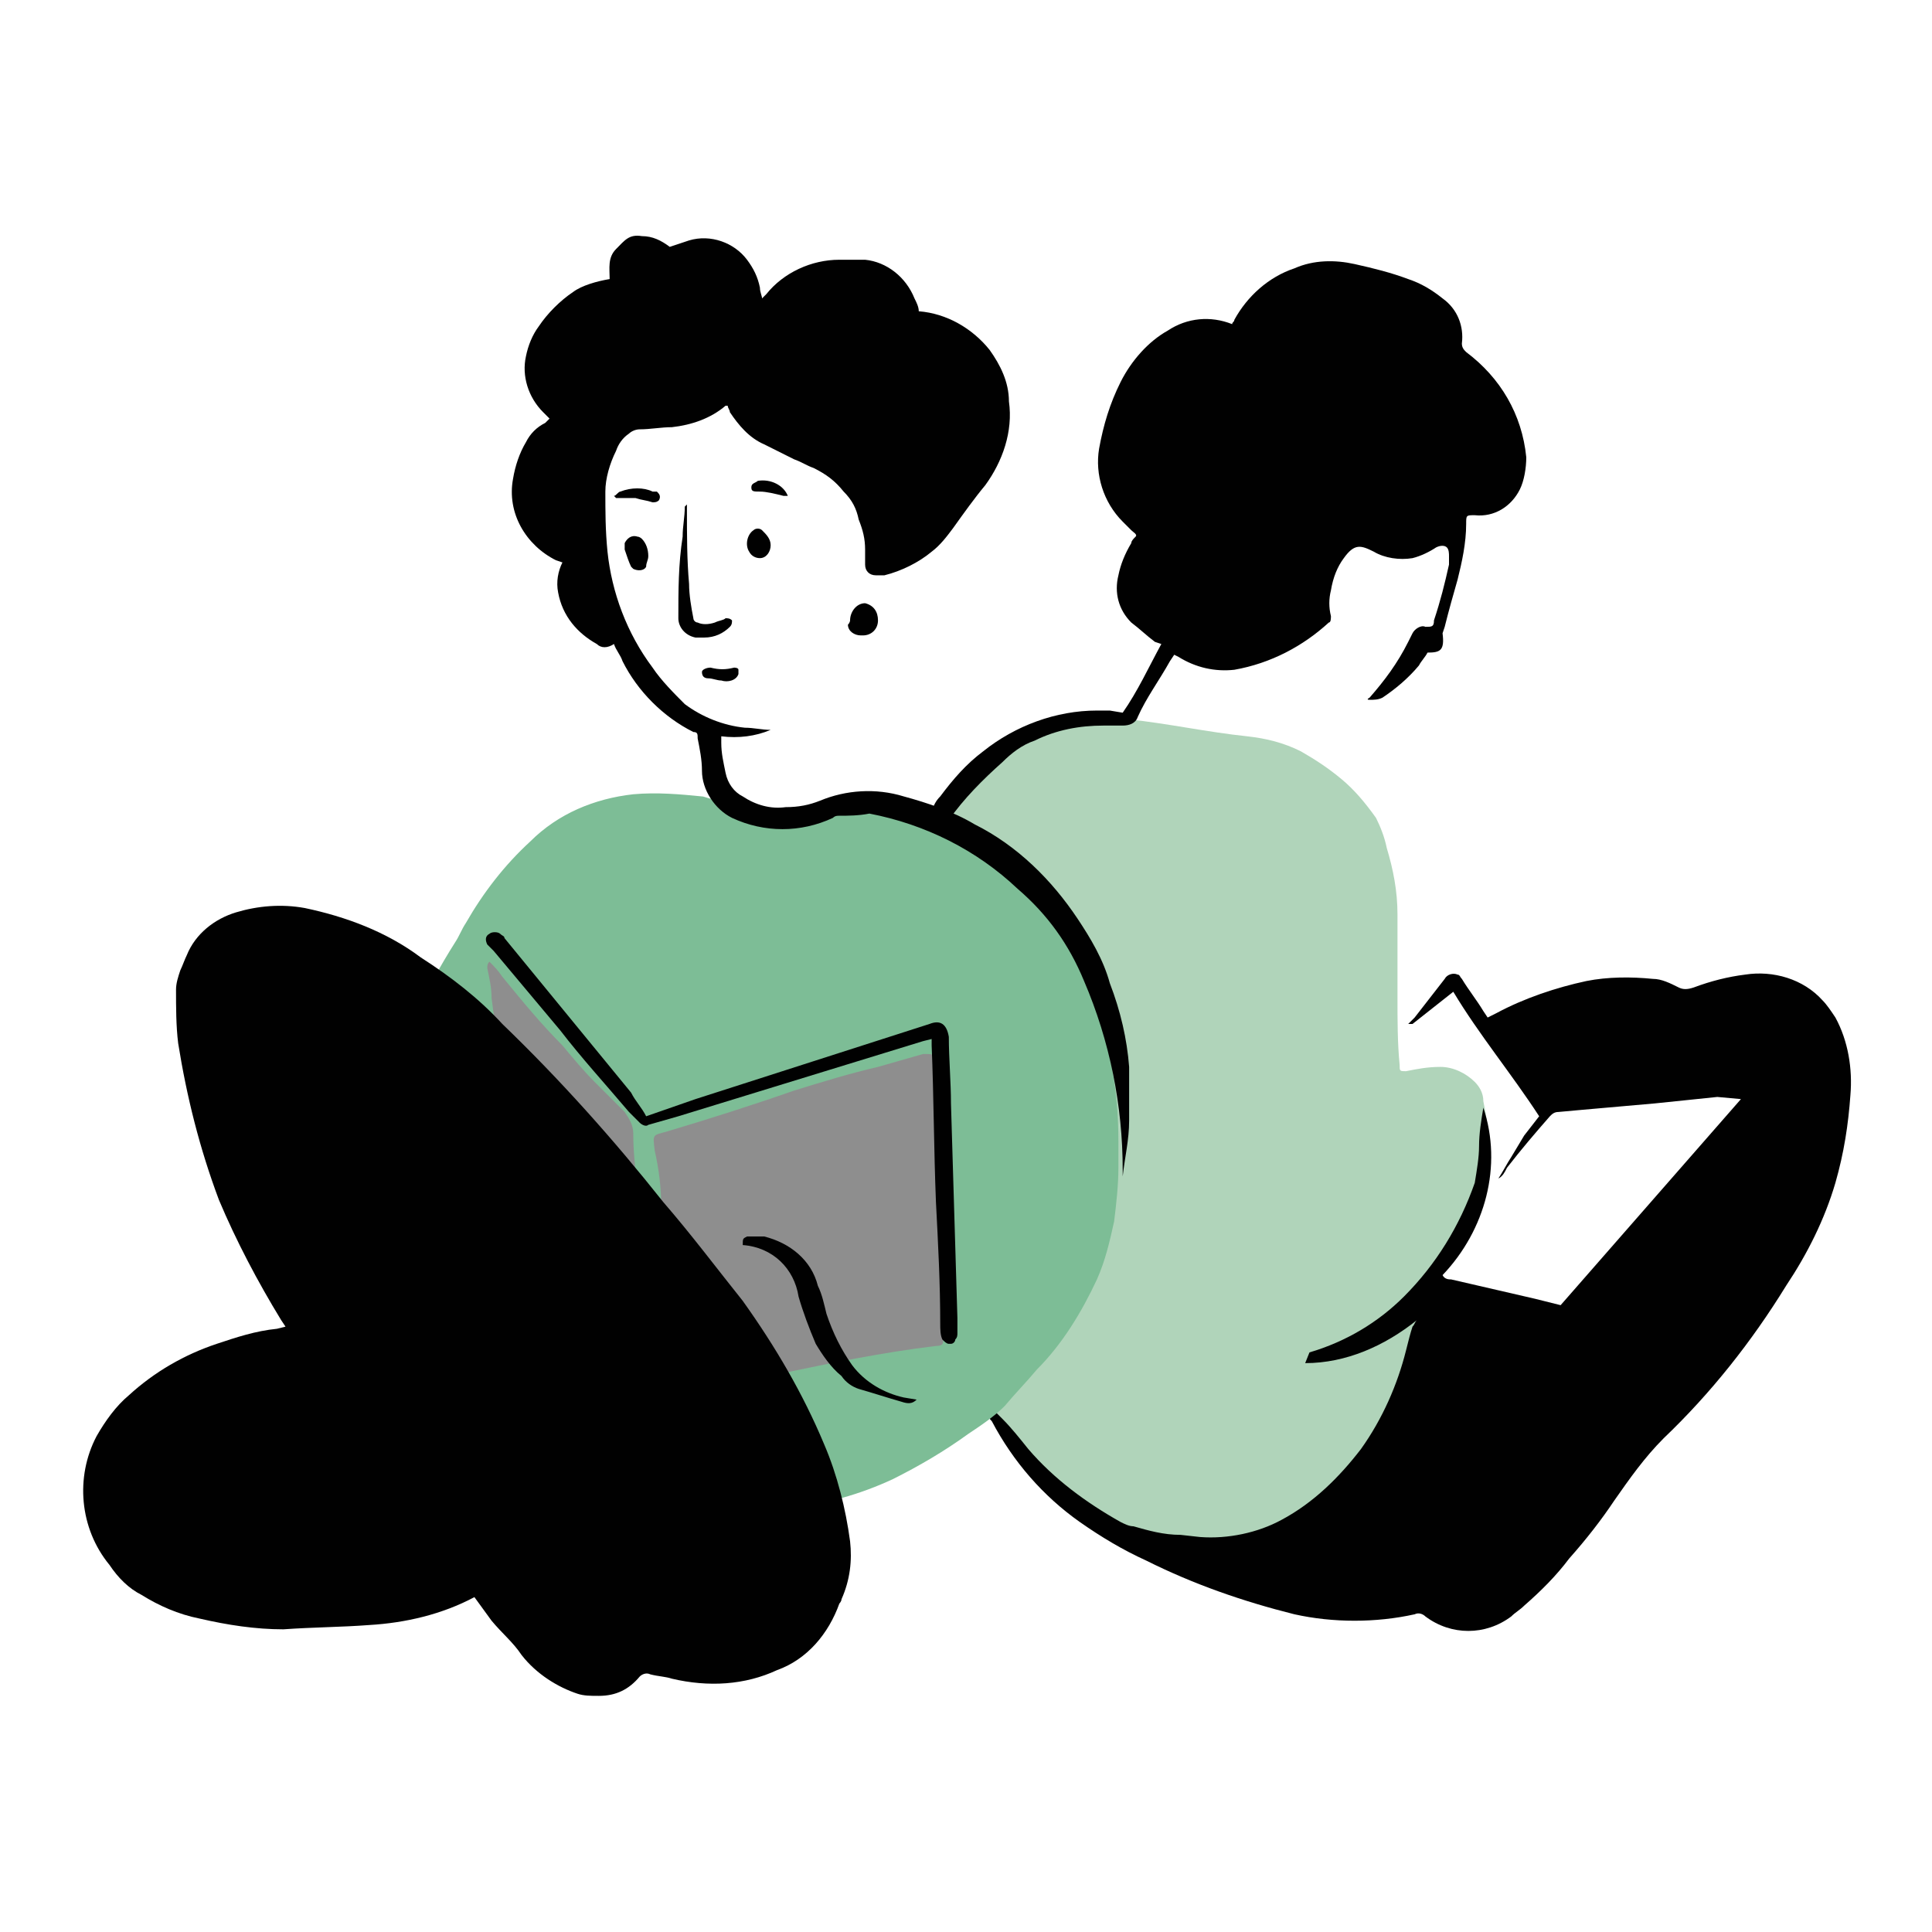 <?xml version="1.0" encoding="utf-8"?>
<svg xmlns="http://www.w3.org/2000/svg" xmlns:xlink="http://www.w3.org/1999/xlink" version="1.1" id="Шар_1" x="0px" y="0px" viewBox="0 0 90 90" style="enable-background:new 0 0 90 90;" width="90" height="90">
<style type="text/css">
	.st0{fill:#B0D4BA;}
	.st1{fill:#010101;}
	.st2{fill:#7DBD96;}
	.st3{fill:#8E8E8E;}
</style>
<path class="st0" d="M42.7,46.2c0-0.9,0-1.7,0.1-2.6c0-0.7,0.1-1.3,0.2-2c0.2-1.4,0.5-2.7,0.9-4c0.2-0.5,0.5-0.9,0.8-1.2  c0.7-0.9,1.6-1.6,2.6-2.2c0.8-0.4,1.7-0.7,2.5-0.8c0.9-0.1,1.8,0,2.7,0.1c1.9,0.2,3.7,0.6,5.6,0.8c0.9,0.1,1.7,0.3,2.5,0.7  c0.7,0.4,1.3,0.8,1.9,1.3c0.6,0.5,1.1,1.1,1.6,1.8c0.2,0.4,0.4,0.9,0.5,1.4c0.3,1,0.5,2,0.5,3.1v3.9c0,1,0,2.1,0.1,3.1  c0,0.3,0,0.3,0.3,0.3c0.5-0.1,1-0.2,1.6-0.2c0.6,0,1.2,0.3,1.6,0.7c0.2,0.2,0.4,0.5,0.4,0.9c0.1,0.5,0.2,1,0.2,1.5  c0,1.4-0.3,2.7-0.8,4c-0.1,0.3-0.3,0.6-0.4,0.9c-0.2,0.5-0.4,0.9-0.8,1.3c-0.2,0.2-0.3,0.4-0.2,0.7c0.3,2.3-0.2,4.6-1.4,6.5  c-0.6,0.9-1.2,1.7-2,2.3c-1.4,1.3-3,2.2-4.8,2.8c-0.7,0.3-1.4,0.5-2.1,0.6c-1.5,0.2-2.9,0.1-4.3-0.4c-0.7-0.3-1.4-0.6-2-0.9  c-0.7-0.5-1.3-0.9-1.9-1.5c-0.8-0.7-1.5-1.6-2-2.5c-0.6-1-1-2.2-1.3-3.3c-0.5-1.7-0.9-3.4-1.3-5.2c-0.3-1.5-0.5-3.2-0.7-4.8  c-0.1-1-0.1-1.9-0.2-2.9c0-0.6-0.1-1.3-0.2-1.9C42.8,47.8,42.7,47,42.7,46.2z"/>
<path class="st1" d="M69.8,54.9c0.2-0.3,0.4-0.7,0.6-1l0.6-1l0.7-0.9c-1.3-2-2.8-3.8-4-5.8l-1.9,1.5h-0.2l0.3-0.3l1.4-1.8  c0.1-0.2,0.4-0.3,0.6-0.2c0,0,0,0,0,0c0.1,0,0.1,0.1,0.2,0.2c0.3,0.5,0.7,1,1,1.5l0.2,0.3l0.4-0.2c1.3-0.7,2.8-1.2,4.2-1.5  c1-0.2,2.1-0.2,3.1-0.1c0.4,0,0.8,0.2,1.2,0.4c0.2,0.1,0.4,0.1,0.7,0c0.8-0.3,1.6-0.5,2.4-0.6c1.3-0.2,2.7,0.2,3.6,1.2  c0.2,0.2,0.4,0.5,0.6,0.8c0.6,1.1,0.8,2.4,0.7,3.6c-0.1,1.4-0.3,2.7-0.7,4.1c-0.5,1.7-1.3,3.3-2.3,4.8c-1.6,2.6-3.5,5-5.7,7.1  c-0.9,0.9-1.6,1.9-2.3,2.9c-0.6,0.9-1.3,1.8-2.1,2.7c-0.6,0.8-1.3,1.5-2.1,2.2c-0.2,0.2-0.4,0.3-0.6,0.5c-1.2,0.9-2.8,0.9-4,0  c-0.1-0.1-0.3-0.2-0.5-0.1c-1.8,0.4-3.8,0.4-5.6,0c-2.4-0.6-4.7-1.4-6.9-2.5c-1.1-0.5-2.1-1.1-3.1-1.8c-1.7-1.2-3.1-2.8-4.1-4.7  c-0.1-0.1-0.1-0.1-0.1-0.2v-0.2c0.1,0,0.2,0,0.3,0c0.1,0.1,0.2,0.2,0.3,0.3c0.4,0.4,0.8,0.9,1.2,1.4c1.2,1.4,2.7,2.5,4.3,3.4  c0.2,0.1,0.4,0.2,0.6,0.2c0.7,0.2,1.4,0.4,2.2,0.4l0.9,0.1c1.3,0.1,2.7-0.2,3.8-0.8c1.5-0.8,2.7-2,3.7-3.3c1-1.4,1.7-3,2.1-4.6  c0.1-0.4,0.2-0.8,0.3-1.1c0.1-0.1,0.1-0.2,0.2-0.3c-1.5,1.2-3.3,2-5.2,2L61,63c1.7-0.5,3.2-1.4,4.4-2.6c1.5-1.5,2.6-3.3,3.3-5.3  c0.1-0.6,0.2-1.2,0.2-1.7c0-0.6,0.1-1.2,0.2-1.8c0.9,2.7,0.1,5.7-1.9,7.8c0.1,0.2,0.3,0.2,0.4,0.2l3.9,0.9l1.2,0.3l8.4-9.6L80,51.1  l-2.9,0.3l-3.4,0.3l-1.1,0.1c-0.2,0-0.3,0.1-0.4,0.2c-0.7,0.8-1.3,1.5-2,2.4C70.1,54.6,70,54.8,69.8,54.9z"/>
<path class="st1" d="M66.5,30.4c-0.1,0.2-0.3,0.4-0.4,0.6c-0.5,0.6-1.1,1.1-1.7,1.5c-0.2,0.1-0.4,0.1-0.6,0.1s0-0.1,0-0.1  c0.7-0.8,1.3-1.6,1.8-2.6l0.2-0.4c0.1-0.2,0.4-0.4,0.6-0.3c0.3,0,0.4,0,0.4-0.3c0.3-0.9,0.5-1.7,0.7-2.6c0-0.1,0-0.2,0-0.4  c0-0.1,0-0.3-0.1-0.4c-0.1-0.1-0.3-0.1-0.5,0c-0.3,0.2-0.7,0.4-1.1,0.5c-0.6,0.1-1.3,0-1.8-0.3c-0.6-0.3-0.9-0.4-1.4,0.3  c-0.3,0.4-0.5,0.9-0.6,1.5c-0.1,0.4-0.1,0.8,0,1.2c0,0.1,0,0.3-0.1,0.3c-1.2,1.1-2.7,1.9-4.4,2.2c-0.9,0.1-1.8-0.1-2.6-0.6l-0.2-0.1  l-0.2,0.3c-0.5,0.9-1.1,1.7-1.5,2.6c-0.1,0.3-0.4,0.4-0.7,0.4h-0.9c-1.1,0-2.2,0.2-3.2,0.7c-0.6,0.2-1.1,0.6-1.5,1  c-0.9,0.8-1.8,1.7-2.5,2.7c-0.1,0.2-0.3,0.3-0.4,0.4c-0.3,0.2-0.5,0-0.5-0.3c0-0.2,0-0.4,0.1-0.5c0.1-0.3,0.2-0.5,0.4-0.7  c0.6-0.8,1.2-1.5,2-2.1c1.5-1.2,3.4-1.9,5.3-1.9h0.6l0.6,0.1c0.7-1,1.2-2.1,1.8-3.2l-0.3-0.1c-0.4-0.3-0.7-0.6-1.1-0.9  c-0.6-0.6-0.8-1.4-0.6-2.2c0.1-0.5,0.3-1,0.6-1.5c0-0.1,0.1-0.2,0.2-0.3s-0.1-0.2-0.2-0.3s-0.3-0.3-0.4-0.4  c-0.9-0.9-1.3-2.2-1.1-3.4c0.2-1.1,0.5-2.1,1-3.1c0.5-1,1.3-1.9,2.2-2.4c0.9-0.6,2-0.7,3-0.3h0c0-0.1,0.1-0.1,0.1-0.2  c0.6-1.1,1.6-2,2.8-2.4c0.9-0.4,1.9-0.4,2.8-0.2c0.9,0.2,1.7,0.4,2.5,0.7c0.6,0.2,1.1,0.5,1.6,0.9c0.7,0.5,1,1.3,0.9,2.1  c0,0.2,0.1,0.3,0.2,0.4c1.6,1.2,2.6,2.9,2.8,4.9c0,0.5-0.1,1.1-0.3,1.5c-0.4,0.8-1.2,1.3-2.1,1.2c-0.4,0-0.4,0-0.4,0.4  c0,0.9-0.2,1.8-0.4,2.6c-0.2,0.7-0.4,1.4-0.6,2.2l-0.1,0.3C67.3,30.3,67.1,30.4,66.5,30.4z"/>
<path class="st2" d="M35,70.4c-1,0.1-2-0.1-2.9-0.4c-0.3-0.1-0.5-0.1-0.8,0c-0.9,0.2-1.9,0.4-2.9,0.3c-1.4,0-2.8-0.4-4.1-1.1  c-1.4-0.8-2.6-1.7-3.6-2.9c-1.5-1.6-2.5-3.5-3-5.6c-0.2-1-0.4-2.1-0.4-3.2v-0.7c0-2,0.2-3.9,0.6-5.8c0.3-1.2,0.7-2.4,1.3-3.5  c0.6-1.2,1.3-2.5,2-3.6c0.2-0.3,0.3-0.6,0.5-0.9c0.8-1.4,1.8-2.7,3-3.8c1.3-1.3,3-2,4.8-2.2c1.1-0.1,2.2,0,3.2,0.1  c0.1,0,0.3,0.1,0.4,0.1c0.7,0.5,1.6,0.9,2.5,1c0.9,0.2,1.9,0.1,2.7-0.4c0.4-0.2,0.8-0.3,1.2-0.2c1.3,0.1,2.5,0.4,3.7,0.9  c1.6,0.7,3.2,1.6,4.5,2.8c1,0.9,1.8,1.9,2.4,3c0.8,1.6,1.3,3.3,1.6,5c0.3,1.3,0.4,2.6,0.4,3.9c0,0.4,0,0.8,0,1.2  c0,0.8-0.1,1.7-0.2,2.5c-0.2,0.9-0.4,1.8-0.8,2.7c-0.7,1.5-1.6,3-2.8,4.2c-0.5,0.6-1,1.1-1.5,1.7c-0.5,0.5-1.1,0.9-1.7,1.3  c-1.1,0.8-2.3,1.5-3.5,2.1c-1.5,0.7-3.2,1.2-4.8,1.3C36.1,70.3,35.6,70.4,35,70.4z"/>
<path class="st3" d="M43.6,51.6v1.9c0,1.6,0,3.1,0.2,4.7c0,1.1,0.1,2.2,0.1,3.3c0,0.3,0,0.5,0,0.8c0.1,0.3,0,0.4-0.3,0.4  c-2.5,0.3-4.9,0.8-7.3,1.3l-0.8,0.2c-0.2,0-0.3,0-0.4-0.2c-0.7-1.4-1.6-2.7-2.6-3.8c-0.5-0.6-0.9-1.3-1.4-1.9  C31.1,58.2,31,58,31,57.9c0-0.6-0.1-1.1-0.2-1.7c0-0.9-0.1-1.7-0.3-2.6c-0.1-0.8-0.1-0.7,0.6-0.9c2-0.6,3.9-1.2,5.9-1.9  c1.3-0.4,2.6-0.8,3.9-1.1l2.1-0.6h0.2c0.2,0,0.3,0,0.3,0.3v2.5L43.6,51.6z"/>
<path class="st3" d="M22.8,44.8c0.2,0.2,0.4,0.4,0.6,0.7c0.9,1.1,1.8,2.2,2.8,3.2c0.5,0.6,1,1.2,1.5,1.7c0.3,0.3,0.6,0.6,0.9,0.9  l0.5,0.5c0.2,0.3,0.4,0.6,0.4,1c0,0.9,0.1,1.7,0.2,2.6v0.8c-0.2,0-0.2-0.2-0.3-0.3l-1.5-2L26.1,52L25,50.7c-0.5-0.5-1-1-1.5-1.5  c-0.2-0.1-0.3-0.3-0.3-0.5c-0.1-0.7-0.2-1.4-0.3-2.2c0-0.5-0.1-0.9-0.2-1.4C22.7,45,22.7,44.9,22.8,44.8z"/>
<path class="st1" d="M22.1,74.4c-1.5,0.8-3.2,1.2-4.9,1.3c-1.3,0.1-2.6,0.1-4,0.2c-1.3,0-2.6-0.2-3.9-0.5c-1-0.2-1.9-0.6-2.7-1.1  C6,74,5.5,73.5,5.1,72.9c-1.4-1.7-1.6-4.1-0.6-6c0.4-0.7,0.9-1.4,1.5-1.9c1.2-1.1,2.6-1.9,4.1-2.4c0.9-0.3,1.8-0.6,2.8-0.7l0.4-0.1  l-0.2-0.3c-1.1-1.8-2.1-3.7-2.9-5.6c-0.9-2.4-1.5-4.8-1.9-7.3c-0.1-0.8-0.1-1.7-0.1-2.5c0-0.3,0.1-0.6,0.2-0.9  c0.1-0.2,0.2-0.5,0.3-0.7c0.4-1,1.3-1.7,2.3-2c1-0.3,2.1-0.4,3.2-0.2c1.9,0.4,3.8,1.1,5.4,2.3c1.4,0.9,2.7,1.9,3.8,3.1  c2.7,2.6,5.2,5.4,7.5,8.3c1.3,1.5,2.5,3.1,3.7,4.6c1.5,2.1,2.8,4.3,3.8,6.7c0.6,1.4,1,3,1.2,4.5c0.1,0.9,0,1.8-0.4,2.7  c0,0.1-0.1,0.2-0.1,0.2c-0.5,1.4-1.5,2.6-2.9,3.1c-1.5,0.7-3.2,0.8-4.9,0.4c-0.3-0.1-0.6-0.1-1-0.2c-0.2-0.1-0.4,0-0.5,0.1  c-0.5,0.6-1.1,0.9-1.9,0.9c-0.4,0-0.7,0-1-0.1C26,78.6,25,78,24.3,77.1c-0.4-0.6-0.9-1-1.4-1.6L22.1,74.4z"/>
<path class="st1" d="M28.4,13c0-0.5-0.1-1,0.3-1.4s0.6-0.7,1.2-0.6c0.5,0,0.9,0.2,1.3,0.5l0.9-0.3c1-0.3,2.1,0.1,2.7,0.9  c0.3,0.4,0.5,0.8,0.6,1.3c0,0.2,0.1,0.4,0.1,0.5l0.2-0.2c0.8-1,2.1-1.6,3.4-1.6c0.4,0,0.8,0,1.2,0c1,0.1,1.9,0.8,2.3,1.8  c0.1,0.2,0.2,0.4,0.2,0.6c1.3,0.1,2.5,0.8,3.3,1.8c0.5,0.7,0.9,1.5,0.9,2.4c0.2,1.4-0.3,2.8-1.1,3.9c-0.5,0.6-1,1.3-1.5,2  c-0.3,0.4-0.6,0.8-1,1.1c-0.6,0.5-1.4,0.9-2.2,1.1c-0.1,0-0.3,0-0.4,0c-0.3,0-0.5-0.2-0.5-0.5c0-0.2,0-0.5,0-0.7  c0-0.5-0.1-0.9-0.3-1.4c-0.1-0.5-0.3-0.9-0.7-1.3c-0.4-0.5-0.8-0.8-1.4-1.1c-0.3-0.1-0.6-0.3-0.9-0.4l-1.4-0.7  c-0.7-0.3-1.2-0.9-1.6-1.5c0-0.1-0.1-0.2-0.1-0.3h-0.1c-0.7,0.6-1.6,0.9-2.5,1c-0.5,0-1,0.1-1.5,0.1c-0.2,0-0.4,0.1-0.5,0.2  c-0.3,0.2-0.5,0.5-0.6,0.8c-0.3,0.6-0.5,1.3-0.5,1.9c0,0.9,0,1.8,0.1,2.8c0.2,1.9,0.9,3.8,2.1,5.4c0.4,0.6,1,1.2,1.5,1.7  c0.8,0.6,1.8,1,2.8,1.1c0.4,0,0.8,0.1,1.2,0.1c-0.7,0.3-1.5,0.4-2.3,0.3c0,0.1,0,0.2,0,0.3c0,0.5,0.1,0.9,0.2,1.4  c0.1,0.5,0.4,0.9,0.8,1.1c0.6,0.4,1.3,0.6,2,0.5c0.6,0,1.1-0.1,1.6-0.3c1.2-0.5,2.6-0.6,3.9-0.2c1.1,0.3,2.3,0.7,3.3,1.3  c2,1,3.6,2.6,4.8,4.4c0.6,0.9,1.2,1.9,1.5,3c0.5,1.3,0.8,2.6,0.9,3.9c0,0.8,0,1.7,0,2.5c0,0.9-0.2,1.7-0.3,2.6c0-0.1,0-0.2,0-0.3  c0-3-0.6-6-1.8-8.8c-0.7-1.7-1.7-3.1-3.1-4.3c-1.9-1.8-4.3-3-6.9-3.5C40,38,39.5,38,39.1,38c-0.1,0-0.2,0-0.3,0.1  c-1.5,0.7-3.2,0.7-4.7,0c-0.8-0.4-1.4-1.3-1.4-2.2c0-0.5-0.1-1-0.2-1.5c0-0.2,0-0.3-0.2-0.3c-1.4-0.7-2.6-1.9-3.3-3.3  c-0.1-0.3-0.3-0.5-0.4-0.8c-0.3,0.2-0.6,0.2-0.8,0c-0.9-0.5-1.6-1.3-1.8-2.4c-0.1-0.5,0-1,0.2-1.4l-0.3-0.1c-1.4-0.7-2.3-2.2-2-3.8  c0.1-0.6,0.3-1.2,0.6-1.7c0.2-0.4,0.5-0.7,0.9-0.9l0.2-0.2l-0.3-0.3c-0.7-0.7-1-1.7-0.8-2.6c0.1-0.5,0.3-1,0.6-1.4  c0.4-0.6,1-1.2,1.6-1.6C27.1,13.3,27.8,13.1,28.4,13z"/>
<path class="st1" d="M30.1,52l2.3-0.8l10.9-3.5c0.5-0.2,0.8,0,0.9,0.6c0,1,0.1,2.1,0.1,3.1l0.3,10v0.7c0,0.1,0,0.2-0.1,0.3  c0,0.1-0.1,0.2-0.2,0.2c0,0,0,0-0.1,0c-0.1,0-0.2-0.1-0.3-0.2c-0.1-0.2-0.1-0.5-0.1-0.7c0-1.9-0.1-3.8-0.2-5.7  c-0.1-2.5-0.1-4.9-0.2-7.3c0-0.1,0-0.2,0-0.3l-0.4,0.1l-11.4,3.5l-1.4,0.4c-0.1,0.1-0.3,0-0.4-0.1l-0.5-0.5  c-1.1-1.3-2.2-2.5-3.2-3.8l-3.1-3.7c-0.1-0.1-0.2-0.2-0.3-0.3c-0.1-0.2-0.1-0.4,0.1-0.5c0.1-0.1,0.4-0.1,0.5,0  c0.1,0.1,0.2,0.1,0.2,0.2l5.9,7.2C29.6,51.3,29.9,51.6,30.1,52z"/>
<path class="st1" d="M42.7,65.2c-0.2,0.2-0.4,0.2-0.7,0.1c-0.7-0.2-1.3-0.4-2-0.6c-0.3-0.1-0.6-0.3-0.8-0.6c-0.5-0.4-0.9-1-1.2-1.5  c-0.3-0.7-0.6-1.5-0.8-2.2C37,59.1,36,58.1,34.6,58l0,0c0-0.3,0-0.3,0.2-0.4c0.3,0,0.5,0,0.8,0c1.2,0.3,2.2,1.1,2.5,2.3  c0.2,0.4,0.3,0.9,0.4,1.3c0.3,0.9,0.7,1.7,1.2,2.4c0.6,0.8,1.5,1.3,2.4,1.5L42.7,65.2z"/>
<path class="st1" d="M32,23.5v0.3c0,1.1,0,2.3,0.1,3.4c0,0.5,0.1,1.1,0.2,1.6c0,0.1,0.1,0.2,0.2,0.2c0.2,0.1,0.5,0.1,0.8,0  c0.2-0.1,0.4-0.1,0.5-0.2c0.1,0,0.2,0,0.3,0.1c0,0.1,0,0.2-0.1,0.3c-0.3,0.3-0.7,0.5-1.2,0.5c-0.1,0-0.3,0-0.4,0  c-0.5-0.1-0.8-0.5-0.8-0.9l0,0c0-1.3,0-2.5,0.2-3.8c0-0.5,0.1-0.9,0.1-1.4L32,23.5z"/>
<path class="st1" d="M39.6,28.9c0-0.4,0.3-0.8,0.7-0.8c0,0,0,0,0,0l0,0c0.4,0.1,0.6,0.4,0.6,0.8c0,0.4-0.3,0.7-0.7,0.7c0,0,0,0,0,0  h-0.1c-0.3,0-0.6-0.2-0.6-0.5c0,0,0,0,0,0C39.6,29,39.6,28.9,39.6,28.9z"/>
<path class="st1" d="M30.2,25.9c0,0.2-0.1,0.3-0.1,0.5c-0.1,0.2-0.4,0.2-0.6,0.1c0,0-0.1-0.1-0.1-0.1c-0.1-0.2-0.2-0.5-0.3-0.8  c0-0.1,0-0.2,0-0.3c0.1-0.2,0.3-0.4,0.6-0.3c0.1,0,0.2,0.1,0.2,0.1C30.1,25.3,30.2,25.6,30.2,25.9z"/>
<path class="st1" d="M35.9,25.4c0,0.3-0.2,0.6-0.5,0.6c0,0,0,0,0,0c-0.2,0-0.4-0.1-0.5-0.3c-0.2-0.3-0.1-0.8,0.2-1  c0.1-0.1,0.3-0.1,0.4,0C35.7,24.9,35.9,25.1,35.9,25.4z"/>
<path class="st1" d="M28.6,23.1c0.1,0,0.2-0.2,0.3-0.2c0.5-0.2,1.1-0.2,1.5,0h0.2c0.1,0.1,0.2,0.2,0.1,0.4c-0.1,0.1-0.2,0.1-0.3,0.1  c-0.3-0.1-0.5-0.1-0.8-0.2h-0.9L28.6,23.1z"/>
<path class="st1" d="M33.6,31.7c-0.2,0-0.4-0.1-0.6-0.1c-0.2,0-0.3-0.1-0.3-0.3c0,0,0,0,0,0c0-0.1,0.2-0.2,0.4-0.2  c0.4,0.1,0.7,0.1,1.1,0c0,0,0.2,0,0.2,0.1c0,0.1,0,0.1,0,0.2C34.3,31.7,33.9,31.8,33.6,31.7z"/>
<path class="st1" d="M36.7,23.1h-0.2c-0.4-0.1-0.8-0.2-1.1-0.2c-0.3,0-0.4,0-0.4-0.2s0.2-0.2,0.3-0.3C35.9,22.3,36.5,22.6,36.7,23.1  z"/>
</svg>